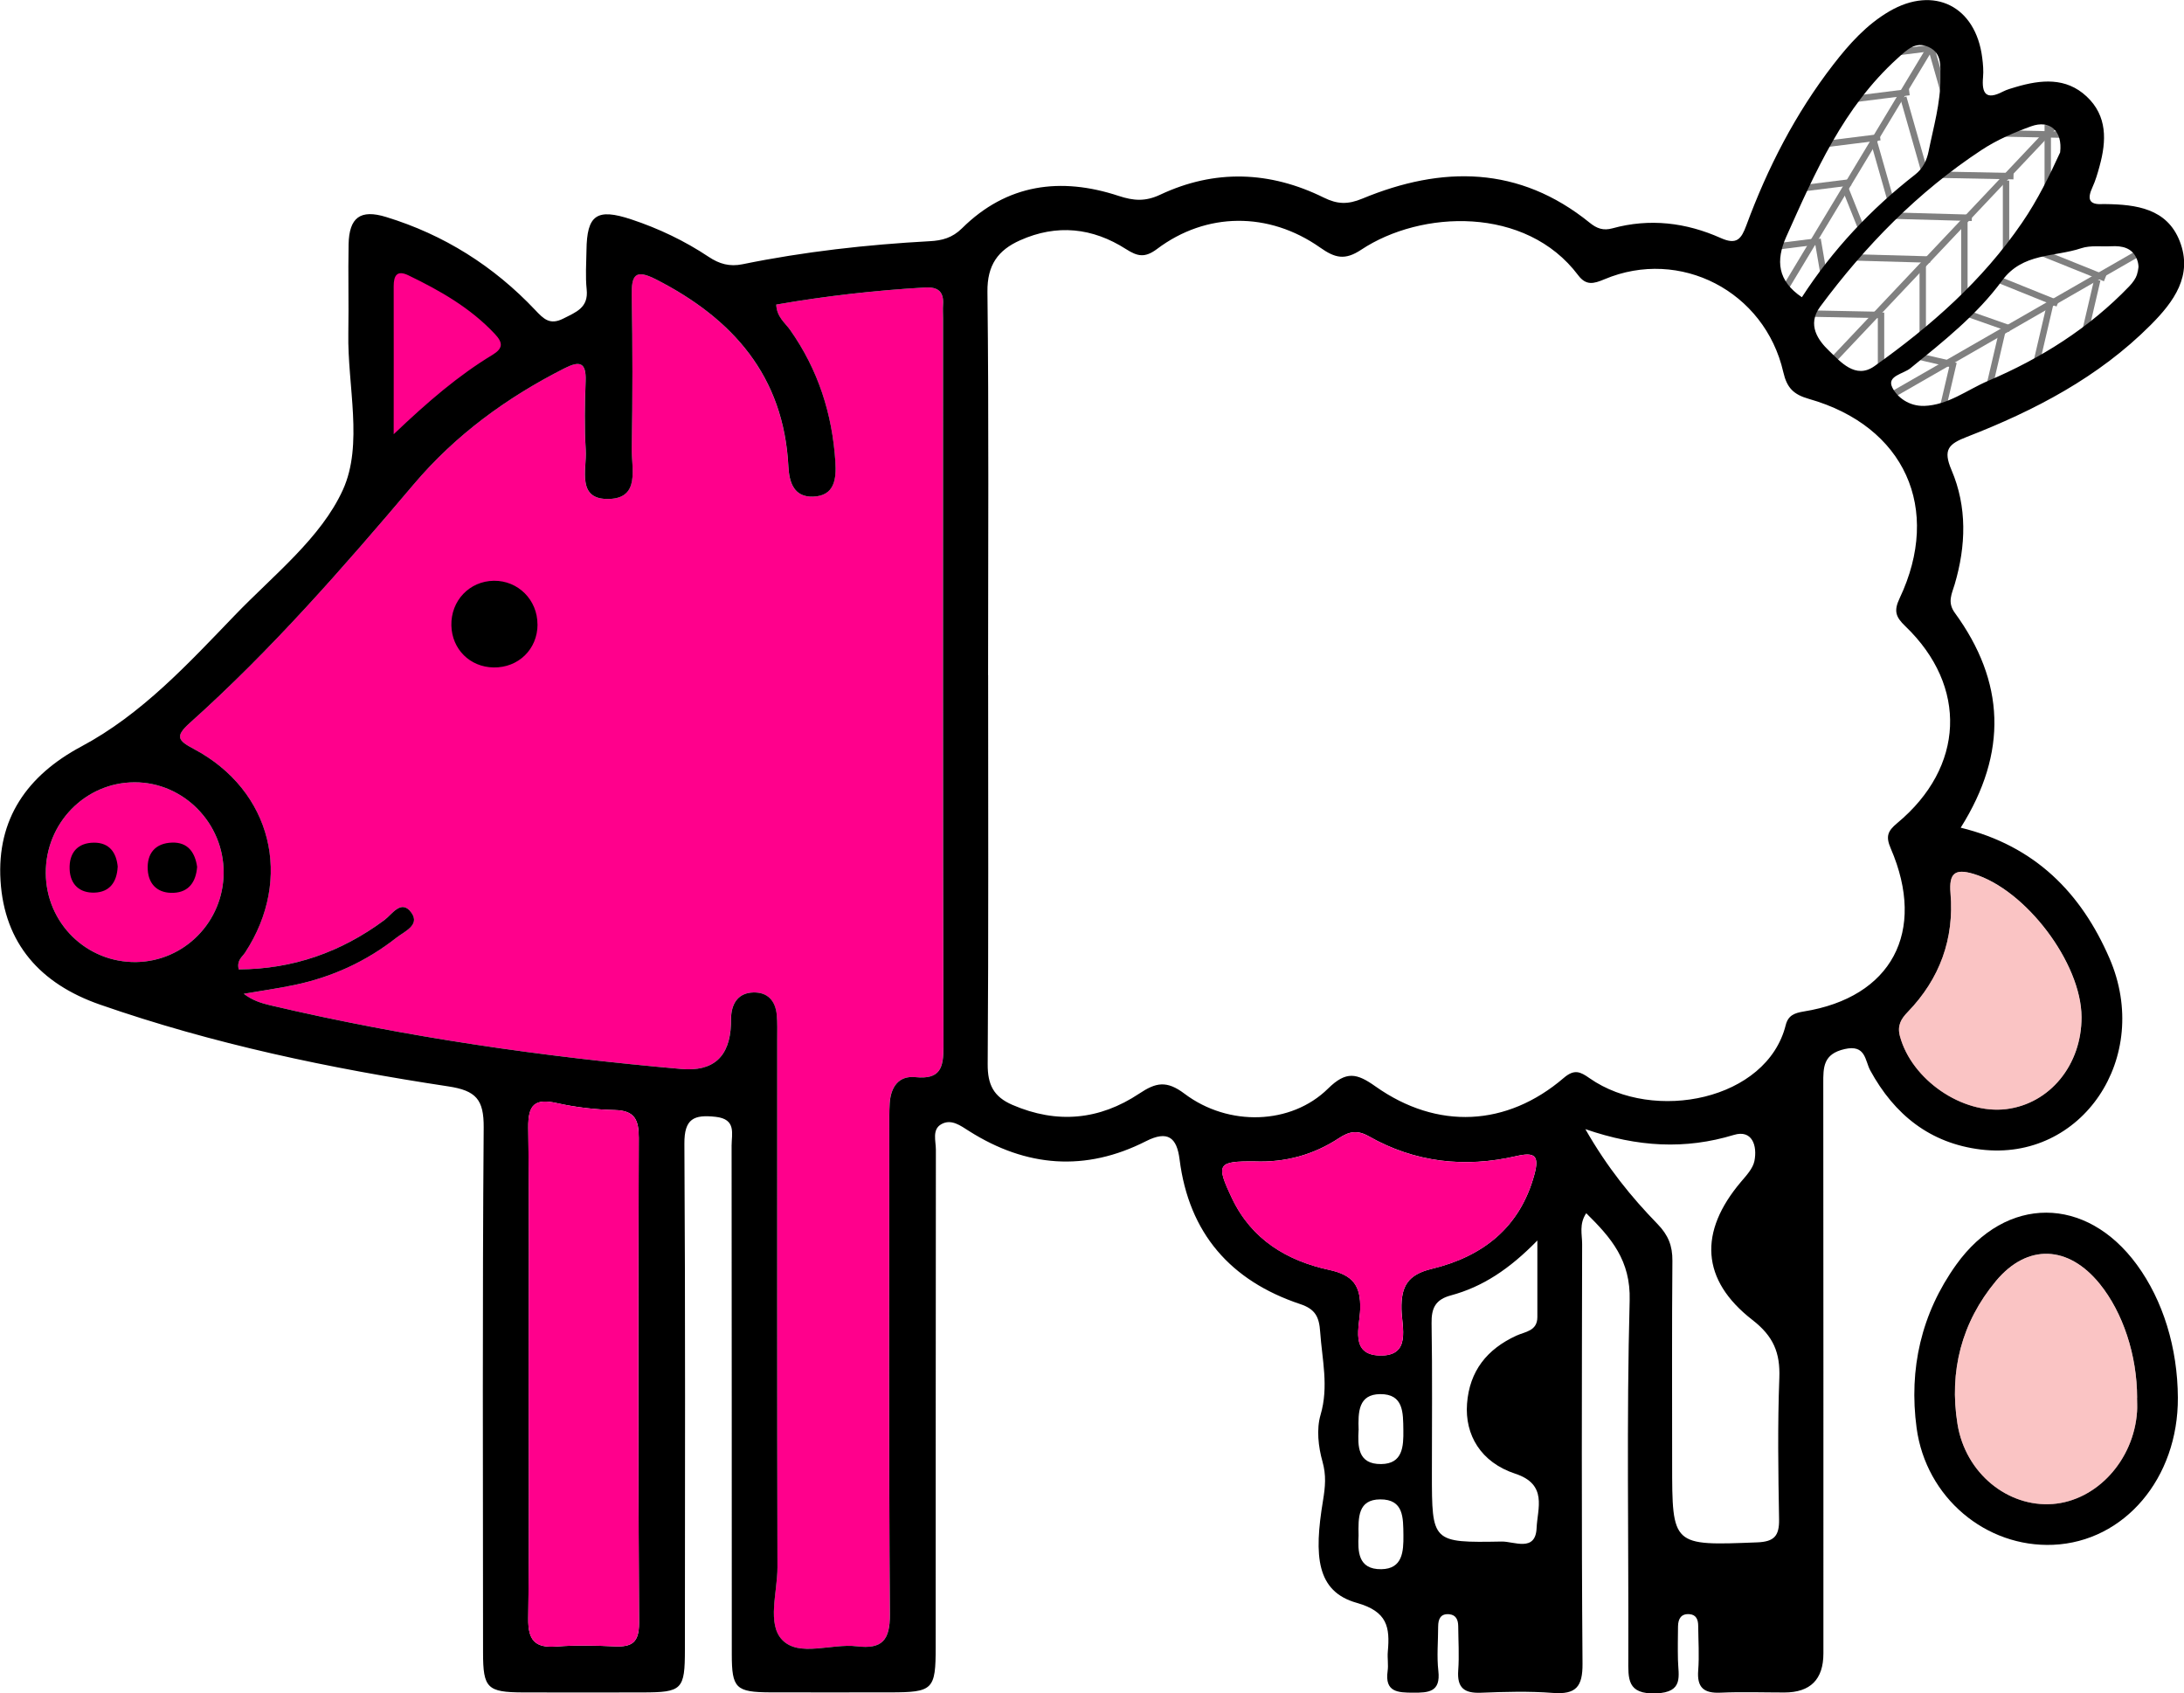 <?xml version="1.0" encoding="UTF-8"?> <svg xmlns="http://www.w3.org/2000/svg" id="Layer_2" viewBox="0 0 341.9 265.1"><defs><style>.cls-1{fill:#ff008c;}.cls-2{fill:none;stroke:gray;stroke-miterlimit:10;}.cls-3{fill:#f79c9c;opacity:.59;}</style></defs><g id="Layer_1-2"><g><path class="cls-1" d="m121.51,47.69c.08,1.93,1.37,2.83,2.18,3.97,4.38,6.22,6.61,13.16,7.08,20.7.16,2.63-.13,5.27-3.49,5.39-2.98.1-3.74-2.18-3.87-4.74-.73-14.13-8.67-23.12-20.74-29.28-3.3-1.68-3.84-.6-3.78,2.57.14,7.97.14,15.94,0,23.91-.06,3.07,1.36,7.75-3.53,7.9-5.17.17-3.49-4.62-3.67-7.63-.22-3.61-.15-7.25-.02-10.87.1-2.93-.96-3.14-3.31-1.95-9.02,4.57-17.04,10.41-23.61,18.17-11.06,13.06-22.31,25.95-35.08,37.38-2.37,2.13-1.76,2.75.68,4.05,12.2,6.48,15.59,20.29,8.01,31.87-.45.69-1.34,1.19-1,2.63,8.44-.04,15.99-2.67,22.8-7.72,1.22-.9,2.66-3.36,4.24-1.15,1.39,1.96-1.12,2.94-2.36,3.92-4.75,3.73-10.13,6.19-16.04,7.41-2.6.54-5.23.91-7.85,1.36,1.37,1.04,2.73,1.46,4.12,1.79,21.2,4.99,42.7,8.08,64.38,9.98q7.49.66,7.77-7c.02-.43,0-.87.03-1.3.16-2.17,1.25-3.62,3.48-3.68,2.24-.06,3.45,1.31,3.66,3.49.12,1.29.07,2.61.07,3.91,0,27.54-.03,55.08.04,82.62,0,3.87-1.67,8.84.75,11.34,2.63,2.73,7.72.52,11.69,1,3.92.48,5.19-.94,5.16-5.01-.18-25.36-.09-50.73-.09-76.1,0-1.3-.02-2.61.06-3.91.17-2.51,1.37-4.35,4.04-4.08,3.91.39,4.39-1.48,4.38-4.82-.1-37.98-.07-75.95-.07-113.93,0-.72-.05-1.45,0-2.17.15-2.08-.81-2.82-2.85-2.7-7.8.45-15.54,1.33-23.24,2.67Z"></path><g><g><line class="cls-2" x1="283.44" y1="49.09" x2="294.53" y2="49.31"></line><line class="cls-2" x1="287.95" y1="40.24" x2="302.16" y2="40.63"></line><line class="cls-2" x1="294.47" y1="33.71" x2="308.69" y2="34.1"></line><line class="cls-2" x1="303.01" y1="27.34" x2="315.21" y2="27.58"></line><line class="cls-2" x1="311.76" y1="20.86" x2="323.95" y2="21.1"></line></g><line class="cls-2" x1="285.77" y1="57.63" x2="322.74" y2="18.49"></line><line class="cls-2" x1="294.47" y1="59.81" x2="294.47" y2="48.93"></line><line class="cls-2" x1="301" y1="52.2" x2="301" y2="41.32"></line><line class="cls-2" x1="307.52" y1="46.76" x2="307.52" y2="34.8"></line><line class="cls-2" x1="314.04" y1="40.24" x2="314.04" y2="28.27"></line><line class="cls-2" x1="320.57" y1="31.54" x2="320.57" y2="19.57"></line></g><g><line class="cls-2" x1="295.93" y1="61.97" x2="338.47" y2="37.52"></line><line class="cls-2" x1="303.4" y1="67.07" x2="305.83" y2="56.7"></line><line class="cls-2" x1="311.07" y1="62.08" x2="313.49" y2="51.72"></line><line class="cls-2" x1="318.25" y1="59.17" x2="320.91" y2="47.77"></line><line class="cls-2" x1="325.67" y1="55.22" x2="328.33" y2="43.82"></line><line class="cls-2" x1="333.57" y1="49.2" x2="336.24" y2="37.8"></line><g><line class="cls-2" x1="298.82" y1="55.46" x2="305.8" y2="57.08"></line><line class="cls-2" x1="307.52" y1="48.93" x2="314.71" y2="51.46"></line><line class="cls-2" x1="311.03" y1="43.04" x2="322.13" y2="47.52"></line><line class="cls-2" x1="318.45" y1="39.1" x2="329.55" y2="43.57"></line><line class="cls-2" x1="327.89" y1="35.96" x2="338.99" y2="40.43"></line></g></g><g><line class="cls-2" x1="278.45" y1="46.84" x2="303.76" y2="4.81"></line><line class="cls-2" x1="285.77" y1="44.59" x2="284.54" y2="37.43"></line><line class="cls-2" x1="292.3" y1="38.06" x2="288.82" y2="29.35"></line><line class="cls-2" x1="296.6" y1="33.55" x2="293.39" y2="22.29"></line><line class="cls-2" x1="301.17" y1="26.5" x2="297.96" y2="15.24"></line><line class="cls-2" x1="305.15" y1="17.39" x2="301.94" y2="6.14"></line><g><line class="cls-2" x1="273.89" y1="39.12" x2="284.69" y2="37.77"></line><line class="cls-2" x1="278.96" y1="29.88" x2="289.76" y2="28.53"></line><line class="cls-2" x1="282.45" y1="22.96" x2="294.33" y2="21.48"></line><line class="cls-2" x1="287.02" y1="15.91" x2="298.9" y2="14.42"></line><line class="cls-2" x1="293.75" y1="8.58" x2="305.63" y2="7.1"></line></g></g><path class="cls-1" d="m21.06,122.47c-7.71.02-13.94,6.4-13.89,14.22.04,7.81,6.37,14.03,14.15,13.92,7.56-.12,13.65-6.32,13.69-13.96.05-7.77-6.28-14.2-13.95-14.18Z"></path><path class="cls-1" d="m60.74,69.6c7.01-5.81,13.09-10.34,19.96-13.96,2.2-1.16,2.21-2.14.49-3.73-4.95-4.59-11.08-7.63-17.49-10.32-2.32-.97-2.98.05-2.97,1.93.02,8.23.01,16.46.01,26.07Z"></path><g id="KdmUp5"><g><path d="m306.92,129.57c11.7,2.85,18.89,10.25,23.31,20.44,6.73,15.52-4.31,31.87-20.13,29.95-7.94-.97-13.53-5.44-17.32-12.39-.83-1.53-.68-4.09-3.99-3.34-3.39.77-3.37,2.85-3.36,5.44.03,29.72.02,59.45.02,89.17q0,6.11-6.1,6.12c-3.33,0-6.68-.12-10,.03-2.61.12-3.71-.79-3.5-3.48.18-2.31.02-4.64,0-6.96,0-.94-.28-1.77-1.37-1.85-1.31-.1-1.77.73-1.79,1.91-.02,1.74-.05,3.48-.01,5.22.05,2.53.97,5.11-3.44,5.27-4.56.16-4.34-2.3-4.33-5.4.06-18.7-.29-37.42.21-56.11.17-6.26-2.87-9.79-6.8-13.66-1.14,1.7-.64,3.32-.64,4.82-.04,21.89-.11,43.79.06,65.68.03,3.65-1.03,4.87-4.63,4.6-3.75-.29-7.54-.18-11.3-.03-2.6.1-3.72-.78-3.53-3.48.17-2.31.02-4.64,0-6.96-.01-.95-.33-1.75-1.41-1.85-1.37-.12-1.72.77-1.73,1.92,0,2.32-.23,4.66.03,6.95.38,3.32-1.53,3.42-3.95,3.41-2.4-.01-4.46-.08-3.99-3.39.14-.99-.06-2.03.03-3.04.34-3.81-.04-6.27-4.86-7.63-6.33-1.78-6.72-7.34-5.29-15.99.36-2.2.53-3.96-.08-6.14-.65-2.3-.96-5.06-.3-7.3,1.31-4.45.24-8.65-.06-12.99-.16-2.36-.76-3.57-3.14-4.36-10.89-3.64-17.41-11.08-18.87-22.65-.43-3.43-1.85-4.57-5.25-2.85-9.48,4.82-18.75,4.08-27.67-1.56-1.39-.88-2.81-1.97-4.37-1.1-1.49.83-.86,2.62-.86,3.99-.03,25.95-.02,51.91-.03,77.86,0,6.7-.4,7.1-7.18,7.1-6.23,0-12.47.02-18.7,0-5.42-.03-6.04-.63-6.04-5.99-.01-26.53,0-53.07-.03-79.6,0-1.86.78-4.15-2.5-4.51-3.38-.37-4.92.26-4.89,4.22.16,26.39.09,52.77.08,79.16,0,6.3-.42,6.72-6.61,6.73-6.23.01-12.47.02-18.7,0-5.63-.02-6.29-.66-6.29-6.23-.01-27.4-.11-54.81.1-82.21.03-4.38-1.19-5.78-5.57-6.44-18.5-2.8-36.8-6.63-54.53-12.81-9.3-3.24-14.94-9.56-15.54-19.4-.59-9.63,4.14-16.45,12.66-21,9.47-5.06,16.7-12.94,24.03-20.55,6.02-6.26,13.48-12.08,16.91-19.63,3.23-7.11.7-16.26.85-24.51.08-4.64-.05-9.28.04-13.92.09-4.2,1.83-5.52,5.87-4.28,9.06,2.77,16.85,7.69,23.35,14.57,1.3,1.38,2.29,2.4,4.38,1.34,2-1.02,3.98-1.69,3.67-4.58-.21-2.01-.06-4.06-.03-6.09.06-5.58,1.61-6.66,7.03-4.86,4.28,1.42,8.35,3.36,12.1,5.86,1.67,1.11,3.26,1.57,5.29,1.16,9.68-1.98,19.47-3.07,29.33-3.61,1.93-.1,3.53-.53,5.03-2.01,7.03-6.97,15.46-8.07,24.53-5.08,2.35.77,4.17.91,6.51-.19,8.54-4.02,17.18-3.7,25.59.45,2.16,1.07,3.79,1.1,6.04.17,12.49-5.18,24.57-5.16,35.6,3.77,1.12.91,2.13,1.27,3.55.88,5.84-1.61,11.55-.91,16.98,1.52,2.51,1.12,3.21.13,4-2,3.33-9.02,7.69-17.51,13.6-25.15,2.49-3.22,5.21-6.26,8.77-8.34,7-4.09,13.54-.81,14.55,7.26.13,1,.22,2.04.13,3.04-.23,2.55.46,3.64,3.09,2.27.64-.33,1.35-.52,2.05-.73,3.91-1.15,7.83-1.55,11.07,1.48,3.27,3.05,3.12,6.96,2.03,10.92-.3,1.11-.63,2.24-1.11,3.29-.81,1.76-.64,2.78,1.59,2.64.14,0,.29,0,.43,0,4.83.06,9.64.69,11.64,5.81,2.1,5.38-.93,9.49-4.55,13.12-8.15,8.18-18.16,13.39-28.76,17.51-2.89,1.12-3.78,2-2.42,5.19,2.47,5.78,2.28,11.87.5,17.9-.44,1.48-1.19,2.8.02,4.46,7.85,10.76,8.34,21.86.92,33.64Zm-152.23-23.87c0,20.3.07,40.59-.07,60.89-.02,3.2.91,5.1,3.87,6.38,6.99,3.02,13.64,2.37,19.86-1.77,2.58-1.72,4.26-2.11,7.08.02,6.88,5.19,16.7,4.88,22.46-.79,2.86-2.82,4.52-2.42,7.44-.35,9.68,6.85,20.57,6.3,29.47-1.33,1.68-1.44,2.61-.96,4.05.05,10.05,7.02,27.76,3.43,30.7-8.32.38-1.51,1.35-1.89,2.81-2.13,13.76-2.2,19.27-12.47,13.63-25.53-.81-1.87-.49-2.71,1-3.95,10.56-8.76,11.1-21.42,1.28-30.84-1.51-1.45-1.83-2.39-.89-4.37,6.65-14.04.79-26.95-14.19-31.21-2.42-.69-3.45-1.72-4.02-4.2-2.9-12.66-16.18-19.51-28-14.53-1.68.71-2.87,1.02-4.11-.63-8.19-10.9-24.61-10.21-33.96-4-2.56,1.7-4.1,1.31-6.43-.33-8.06-5.67-17.84-5.57-25.53.21-1.92,1.44-3.06,1.18-4.88.02-5.22-3.34-10.81-3.95-16.57-1.37-3.45,1.54-5.16,3.86-5.11,8.07.23,20,.1,40.01.1,60.02Zm-33.17-58.01c.08,1.93,1.37,2.83,2.18,3.97,4.38,6.22,6.61,13.16,7.08,20.7.16,2.63-.13,5.27-3.49,5.39-2.98.1-3.74-2.18-3.87-4.74-.73-14.13-8.67-23.12-20.74-29.28-3.3-1.68-3.84-.6-3.78,2.57.14,7.97.14,15.94,0,23.91-.06,3.07,1.36,7.75-3.53,7.9-5.17.17-3.49-4.62-3.67-7.63-.22-3.61-.15-7.25-.02-10.87.1-2.93-.96-3.14-3.31-1.95-9.02,4.57-17.04,10.41-23.61,18.17-11.06,13.06-22.31,25.95-35.08,37.38-2.37,2.13-1.76,2.75.68,4.05,12.2,6.48,15.59,20.29,8.01,31.87-.45.69-1.34,1.19-1,2.63,8.44-.04,15.99-2.67,22.8-7.72,1.22-.9,2.66-3.36,4.24-1.15,1.39,1.96-1.12,2.94-2.36,3.92-4.75,3.73-10.13,6.19-16.04,7.41-2.6.54-5.23.91-7.85,1.36,1.37,1.04,2.73,1.46,4.12,1.79,21.2,4.99,42.7,8.08,64.38,9.98q7.49.66,7.77-7c.02-.43,0-.87.03-1.3.16-2.17,1.25-3.62,3.48-3.68,2.24-.06,3.45,1.31,3.66,3.49.12,1.29.07,2.61.07,3.91,0,27.54-.03,55.08.04,82.62,0,3.87-1.67,8.84.75,11.34,2.63,2.73,7.72.52,11.69,1,3.92.48,5.19-.94,5.16-5.01-.18-25.36-.09-50.73-.09-76.1,0-1.3-.02-2.61.06-3.91.17-2.51,1.37-4.35,4.04-4.08,3.91.39,4.39-1.48,4.38-4.82-.1-37.98-.07-75.95-.07-113.93,0-.72-.05-1.45,0-2.17.15-2.08-.81-2.82-2.85-2.7-7.8.45-15.54,1.33-23.24,2.67Zm-38.75,167.04c0,12.88.1,25.76-.07,38.64-.05,3.45,1.08,4.66,4.46,4.39,3.02-.23,6.08-.15,9.11-.02,2.67.11,3.78-.62,3.77-3.65-.14-25.32-.12-50.65-.04-75.97,0-2.81-.63-4.27-3.75-4.34-3.02-.07-6.09-.42-9.04-1.08-3.52-.8-4.55.27-4.51,3.84.17,12.73.07,25.47.07,38.2Zm165.41-37.97c3.46,6.05,7.19,10.63,11.31,14.87,1.66,1.71,2.34,3.39,2.32,5.73-.09,10.57-.04,21.14-.04,31.71,0,12.98,0,12.91,13.29,12.39,2.67-.1,3.49-.99,3.45-3.59-.13-7.38-.24-14.78.04-22.15.15-3.95-.92-6.53-4.21-9.08-8.08-6.27-8.44-13.79-1.77-21.65.83-.98,1.84-2.06,2.08-3.23.48-2.39-.35-4.96-3.21-4.09-7.61,2.31-15.03,1.93-23.25-.9Zm-51.74,5.06c-5.86-.05-6.13.39-3.55,5.81,3.06,6.42,8.59,9.73,15.16,11.16,3.75.81,5,2.45,4.89,6.18-.08,2.69-1.65,7.08,2.99,7.23,5.06.17,3.53-4.42,3.47-7.24-.07-3.62.99-5.42,4.76-6.33,7.92-1.92,13.79-6.42,16.05-14.77.79-2.92.09-3.55-2.84-2.87-8.04,1.86-15.84,1.01-23.08-3.1-1.82-1.03-3.07-.77-4.7.3-3.97,2.61-8.39,3.81-13.17,3.63Zm129.42-22.61c-.03-8.47-8.75-19.95-16.89-22.4-2.93-.88-3.88-.11-3.62,3.01.6,7.15-1.67,13.4-6.68,18.59-1.07,1.1-1.69,2.14-1.23,3.83,1.83,6.76,9.72,12.24,16.63,11.39,6.84-.84,11.82-6.94,11.79-14.42Zm-3.35-135.35c.41-3.36-1.61-5.15-4.53-4.09-2.69.97-5.39,2.14-7.77,3.71-9.97,6.56-18.18,14.98-25.27,24.54-2.11,2.85-.27,5.31,1.41,6.91,1.75,1.67,4.12,4.5,7.09,2.39,8.83-6.28,16.88-13.35,23.1-22.44,2.49-3.63,4.32-7.43,5.97-11.02ZM21.06,122.47c-7.71.02-13.94,6.4-13.89,14.22.04,7.81,6.37,14.03,14.15,13.92,7.56-.12,13.65-6.32,13.69-13.96.05-7.77-6.28-14.2-13.95-14.18Zm219.6,71.74c-4.39,4.5-8.59,7.25-13.51,8.58-2.43.65-3.08,1.98-3.04,4.37.13,7.83.05,15.66.05,23.48,0,10.8,0,10.89,10.93,10.69,1.9-.04,5.3,1.71,5.46-2.11.13-3.07,1.78-6.83-3.34-8.51-5.41-1.78-7.91-6.1-7.55-10.95.38-5.13,3.13-8.56,7.74-10.67,1.35-.62,3.28-.7,3.27-2.92-.01-3.56,0-7.12,0-11.96Zm41.42-147.68c4.8-7.41,10.77-13.77,17.73-19.2,1.21-.95,1.81-2.18,2.11-3.65.76-3.8,1.87-7.51,1.85-11.46-.01-1.94.24-3.9-1.84-4.86-2.07-.95-3.41.45-4.88,1.77-8.47,7.66-12.88,17.81-17.41,27.92-1.68,3.76-1.36,6.92,2.44,9.48Zm19.08,17.02c3.82-.12,6.76-2.51,10.04-3.91,8.27-3.52,15.82-8.25,22.11-14.8,1.17-1.21,1.89-2.65,1.19-4.33-.73-1.73-2.29-2.05-3.98-1.96-1.58.08-3.27-.17-4.71.31-4.22,1.41-9.18.69-12.39,5.07-3.94,5.37-9.19,9.52-14.34,13.71-1.1.9-3.73,1.2-2.86,2.99.77,1.6,2.7,2.98,4.95,2.91Zm-239.52,4.42c5.42-5.16,10.12-9.18,15.43-12.4,1.7-1.03,1.71-1.9.38-3.31-3.83-4.08-8.57-6.77-13.52-9.16-1.79-.86-2.3.05-2.3,1.71.02,7.31,0,14.62,0,23.16Zm151.04,172.43c-.11,2.37-.15,5.31,3.56,5.26,3.33-.05,3.49-2.74,3.46-5.35-.04-2.68.08-5.61-3.65-5.58-3.47.03-3.43,2.8-3.37,5.67Zm0-16.51c-.12,2.43-.19,5.36,3.55,5.31,3.36-.04,3.5-2.73,3.46-5.34-.04-2.68.06-5.64-3.63-5.61-3.41.03-3.47,2.8-3.37,5.63Z"></path><path d="m340.94,218.82c.06,12.59-8.37,22.54-19.52,23.02-10.52.45-19.91-7.38-21.38-18.29-1.24-9.24.73-17.92,6.2-25.56,7.81-10.89,20.35-10.83,28.28,0,4.1,5.6,6.38,13,6.42,20.83Zm-6.38,0c0-6.64-2.21-13.34-5.86-17.84-4.89-6.03-11.31-6.34-16.23-.45-5.39,6.47-7.36,14.15-6.03,22.39,1.25,7.76,7.91,13.05,14.89,12.53,6.91-.52,12.71-6.86,13.22-14.46.05-.72,0-1.45,0-2.17Z"></path><path d="m84.15,97.75c0,3.88-2.99,6.8-6.88,6.74-3.71-.06-6.52-2.86-6.61-6.57-.09-3.88,2.83-6.95,6.65-7,3.79-.05,6.84,3,6.83,6.83Z"></path><path d="m30.86,135.71c-.18,2.31-1.27,3.96-3.68,4.06-2.33.11-3.9-1.17-4.05-3.59-.16-2.59,1.2-4.19,3.81-4.27,2.45-.08,3.59,1.51,3.92,3.8Z"></path><path d="m18.42,135.71c-.12,2.41-1.28,3.96-3.64,4.03-2.33.07-3.79-1.29-3.88-3.66-.1-2.53,1.21-4.15,3.82-4.16,2.43-.01,3.51,1.58,3.71,3.79Z"></path></g></g><path class="cls-1" d="m82.76,214.73c0,12.88.1,25.76-.07,38.64-.05,3.45,1.08,4.66,4.46,4.39,3.02-.23,6.08-.15,9.11-.02,2.67.11,3.78-.62,3.77-3.65-.14-25.32-.12-50.65-.04-75.97,0-2.81-.63-4.27-3.75-4.34-3.02-.07-6.09-.42-9.04-1.08-3.52-.8-4.55.27-4.51,3.84.17,12.73.07,25.47.07,38.2Z"></path><path class="cls-1" d="m196.43,181.83c-5.86-.05-6.13.39-3.55,5.81,3.06,6.42,8.59,9.73,15.16,11.16,3.75.81,5,2.45,4.89,6.18-.08,2.69-1.65,7.08,2.99,7.23,5.06.17,3.53-4.42,3.47-7.24-.07-3.62.99-5.42,4.76-6.33,7.92-1.92,13.79-6.42,16.05-14.77.79-2.92.09-3.55-2.84-2.87-8.04,1.86-15.84,1.01-23.08-3.1-1.82-1.03-3.07-.77-4.7.3-3.97,2.61-8.39,3.81-13.17,3.63Z"></path><path class="cls-3" d="m334.56,218.83c0-6.64-2.21-13.34-5.86-17.84-4.89-6.03-11.31-6.34-16.23-.45-5.39,6.47-7.36,14.15-6.03,22.39,1.25,7.76,7.91,13.05,14.89,12.53,6.91-.52,12.71-6.86,13.22-14.46.05-.72,0-1.45,0-2.17Z"></path><path class="cls-3" d="m325.85,159.22c-.03-8.47-8.75-19.95-16.89-22.4-2.93-.88-3.88-.11-3.62,3.01.6,7.15-1.67,13.4-6.68,18.59-1.07,1.1-1.69,2.14-1.23,3.83,1.83,6.76,9.72,12.24,16.63,11.39,6.84-.84,11.82-6.94,11.79-14.42Z"></path></g></g></svg> 